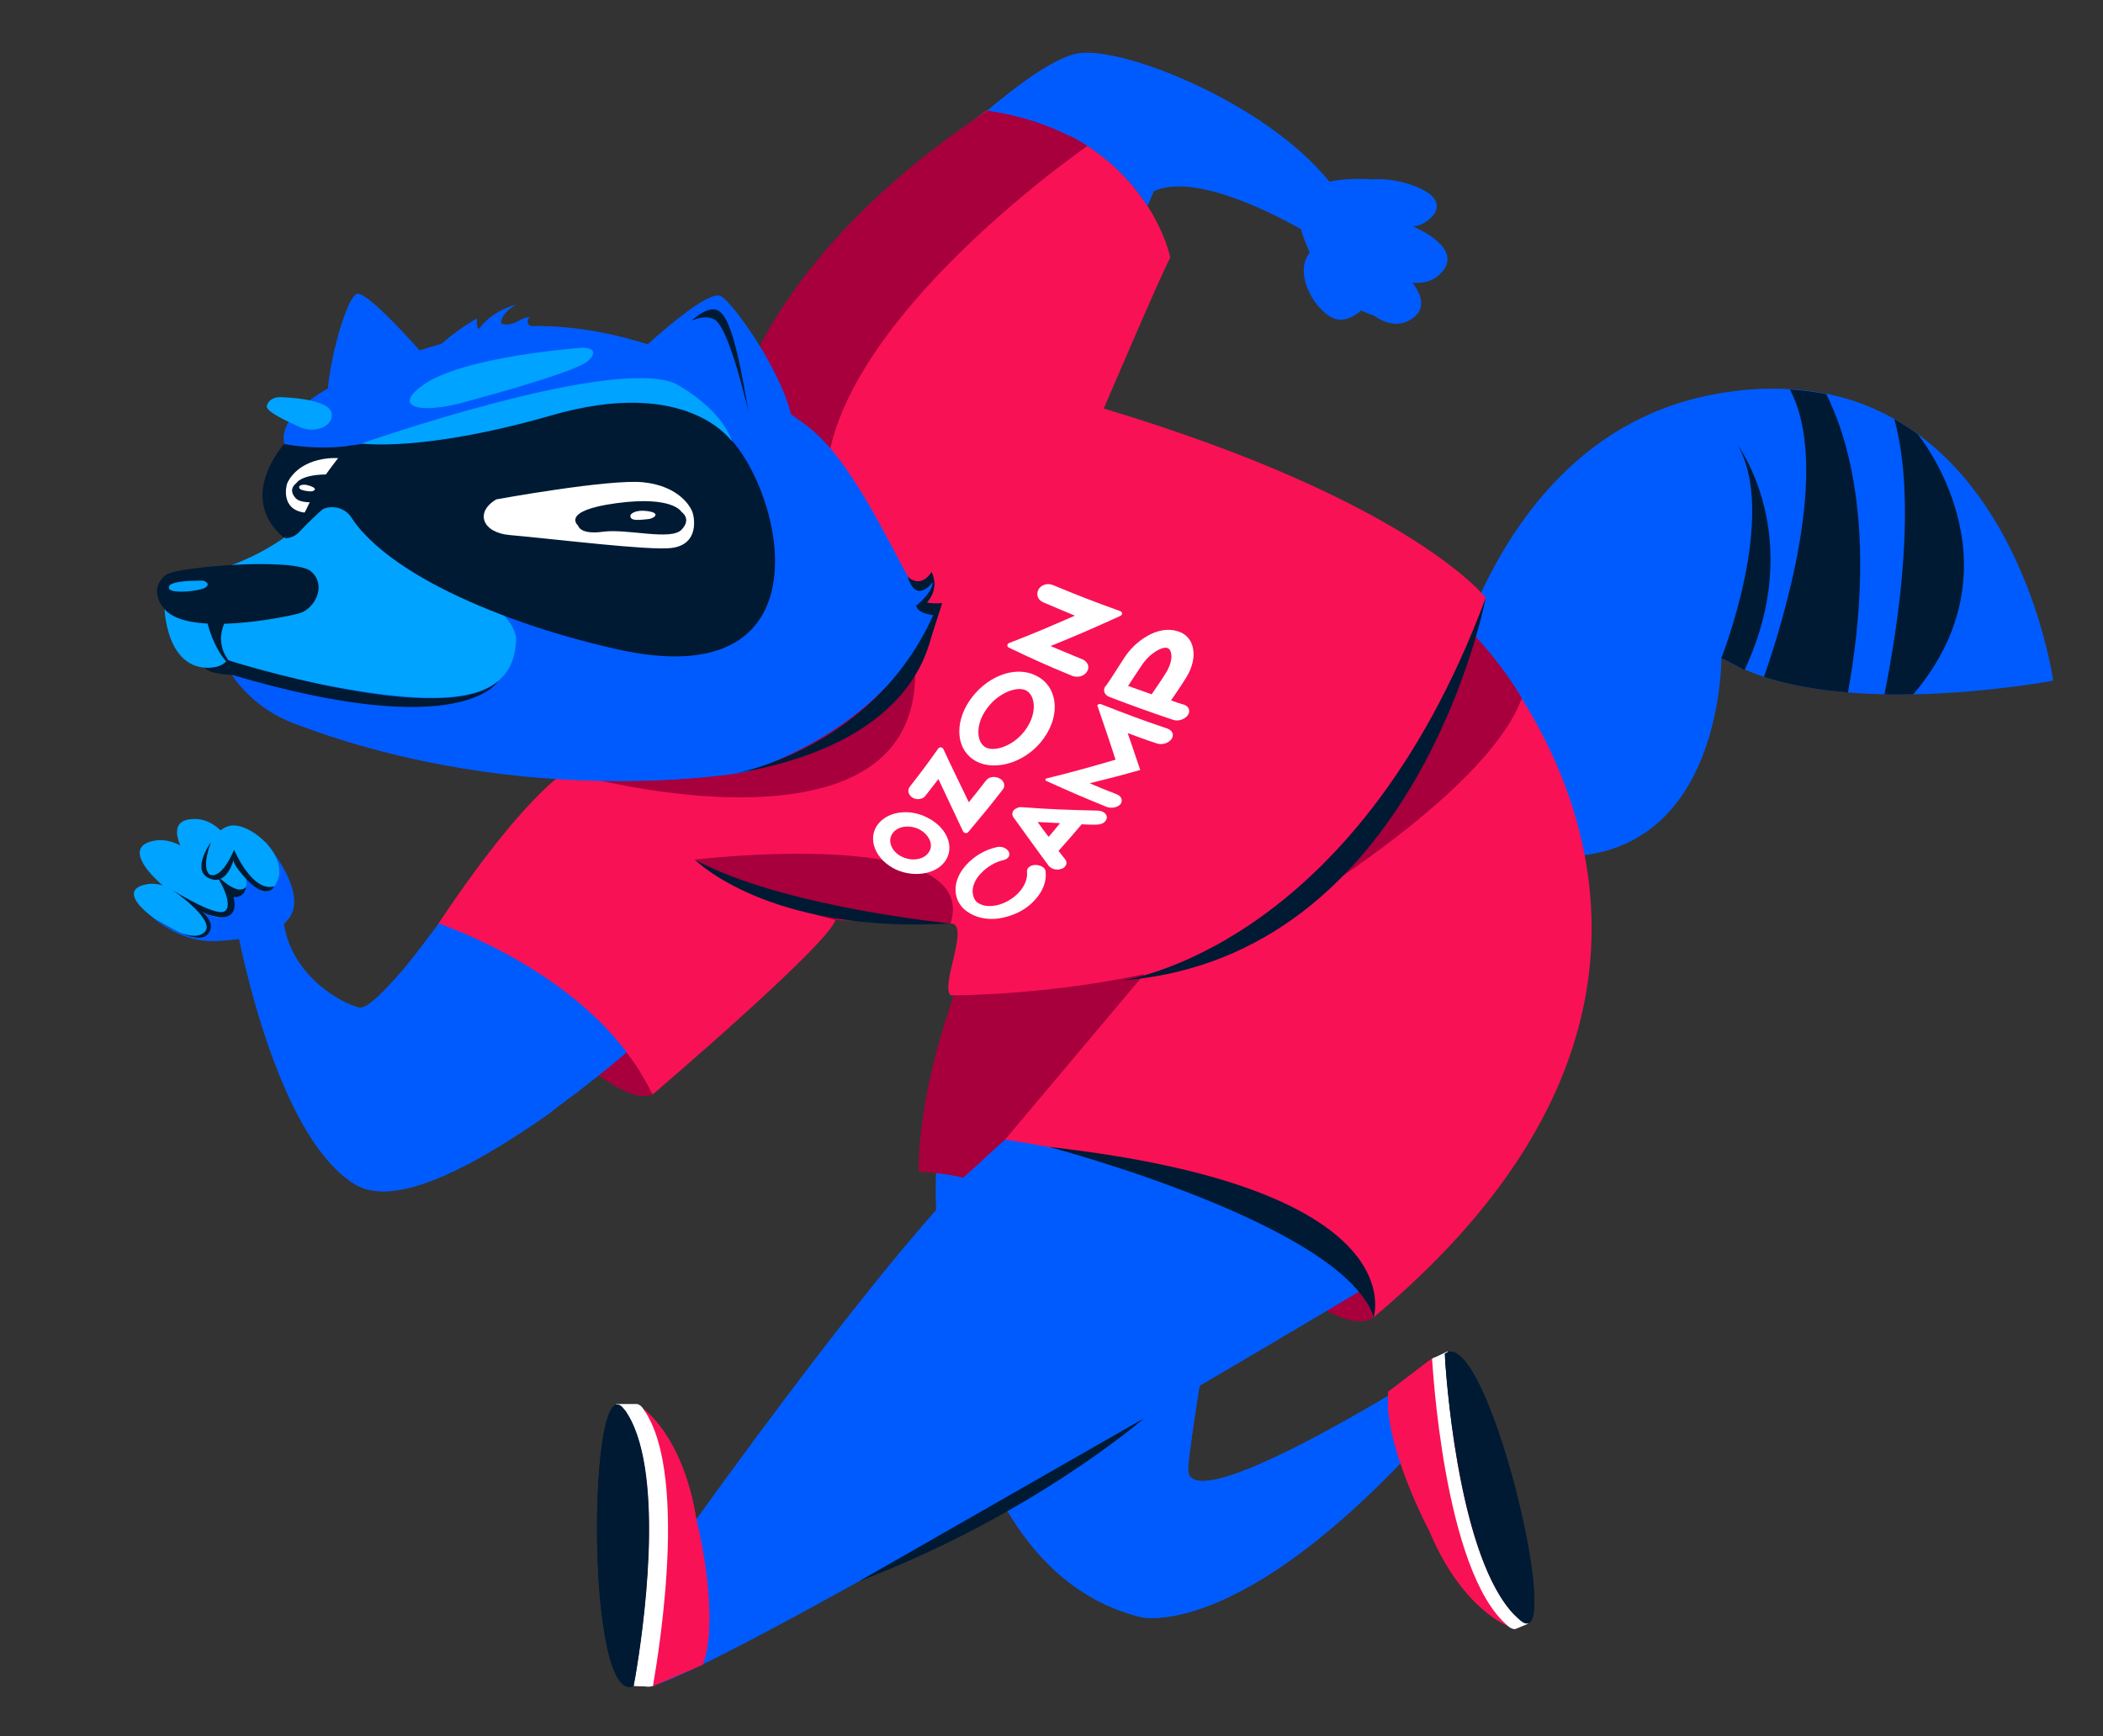 <?xml version="1.0" encoding="UTF-8"?> <svg xmlns="http://www.w3.org/2000/svg" xmlns:xlink="http://www.w3.org/1999/xlink" version="1.1" id="Layer_1" x="0px" y="0px" viewBox="0 0 553.3 456.9" style="enable-background:new 0 0 553.3 456.9;" xml:space="preserve"><rect x="0" y="0" width="553.3" height="456.9" fill="#333333" stroke="none"/> <style type="text/css"> .st0{fill:#005BFF;} .st1{fill:#F91155;} .st2{fill:#FFFFFF;} .st3{fill:#001A34;} .st4{fill:#A7003C;} .st5{fill:#00A3FF;} </style> <g> <path class="st0" d="M246.3,308.7c0,0-4,102.4,53.8,116.8c0,0,25.6,6.6,74-46.5v-17.1c0,0-62.8,39.6-61.5,24.3 c1.2-15.3,14.7-88.4,14.7-88.4S257.5,281.6,246.3,308.7z"></path> <path class="st0" d="M246.3,308.7c0,0-4,102.4,53.8,116.8c0,0,25.6,6.6,74-46.5v-17.1c0,0-62.8,39.6-61.5,24.3 c1.2-15.3,14.7-88.4,14.7-88.4S257.5,281.6,246.3,308.7z"></path> <path class="st1" d="M396.7,427.8c0,0-12-4.4-20.6-24.9c0,0-12.3-23.1-10.8-36.7l11.4-8.7L396.7,427.8z"></path> <path class="st2" d="M398.7,428.6c0.1,0,0.2-0.1,0.3-0.1l3.1-1.3l-3.9-2.5c-13.6-14.6-17.3-56.7-18-66.5l0.7-2.6l-3.1,1.5 c-0.4,0.1-0.7,0.2-1,0.5c0,0,2.9,56,19.9,70.2C397.5,428.5,398.2,428.7,398.7,428.6L398.7,428.6L398.7,428.6z"></path> <path class="st3" d="M380.1,356.2c0,0,0,0.5,0.1,1.5c0.6,9,4.4,55.9,19.8,68.7c0,0,0.1,0.1,0.1,0.1 C412.1,436.1,391.2,348,380.1,356.2z"></path> <path class="st1" d="M396.7,427.8c0,0-12-4.4-20.6-24.9c0,0-12.3-23.1-10.8-36.7l11.4-8.7L396.7,427.8z"></path> <path class="st2" d="M398.7,428.6c0.1,0,0.2-0.1,0.3-0.1l3.1-1.3l-3.9-2.5c-13.6-14.6-17.3-56.7-18-66.5l0.7-2.6l-3.1,1.5 c-0.4,0.1-0.7,0.2-1,0.5c0,0,2.9,56,19.9,70.2C397.5,428.5,398.2,428.7,398.7,428.6L398.7,428.6L398.7,428.6z"></path> <path class="st3" d="M380.1,356.2c0,0,0,0.5,0.1,1.5c0.6,9,4.4,55.9,19.8,68.7c0,0,0.1,0.1,0.1,0.1 C412.1,436.1,391.2,348,380.1,356.2z"></path> </g> <path class="st0" d="M540.2,179.1c0,0-16.8,3.2-36.8,3.6c-2.5,0-5.1,0.1-7.6,0c-3.1-0.1-6.3-0.2-9.5-0.5c-7.7-0.6-15.3-1.9-22.1-4.1 c-4.1-1.3-7.9-3-11.3-5.1c0,0,0.8,79.4-79,42.7c0,0,6.5-101.8,80.4-112.5c5.9-0.9,11.5-1.1,16.6-0.8c3.4,0.2,6.6,0.6,9.6,1.2 c6.6,1.3,12.5,3.6,17.8,6.6c2.1,1.2,4.1,2.5,6.1,3.9l0,0c0,0,0,0,0,0C534.2,135.7,540.2,179.1,540.2,179.1z"></path> <path class="st4" d="M361.3,346.7c0,0-4.1,4.1-16.6-4.4l14.4-9.1L361.3,346.7z"></path> <path class="st4" d="M153.3,279.6c0,0,12.5,11.2,18.4,8.4c0,0-22.9-47.6-56.3-44.9C115.4,243.1,106.4,246.1,153.3,279.6z"></path> <path class="st4" d="M253.4,255.5c0,0-11.7,27.8-11.7,52.8c0,0,6.5,0.3,11.7,1.6c0,0,56.4-50.1,56.9-57.1 C310.7,245.8,253.4,255.5,253.4,255.5z"></path> <path class="st1" d="M361.3,346.7c0,0-0.6-2.7-3.7-6.9c0,0,0,0,0,0c-7.5-10.5-29.7-30.1-93.2-39.9l37.1-44.1l85.6-89.4 C387.2,166.4,473.2,253.3,361.3,346.7z"></path> <path class="st4" d="M333.2,243.3c0,0,57.5-33.1,67.2-59.6c0,0-4.7-8.4-13.2-17.3C387.2,166.4,367.6,222.4,333.2,243.3z"></path> <path class="st0" d="M281.5,35.7c-0.3,0.7-0.5,1.1-0.5,1.1l-4.1,7.8l-23.5-9.8l-0.8-0.3c4.4-3.5,7.2-5.5,7.2-5.5c0,0,0,0,0.1,0 C268.5,30.3,275.6,32.7,281.5,35.7z"></path> <path class="st1" d="M390.9,157.3C390.9,157.3,390.9,157.3,390.9,157.3c-0.1,0.2-1,3.7-3.2,9.6l0,0c-4.8,13.1-15.6,38-35.5,63.6 c-0.4,0.5-0.8,1-1.2,1.5c-9.3,10.9-25,17.8-41.4,22.2c-1.6,0.4-3.1,0.8-4.7,1.2c-1.3,0.3-2.6,0.6-3.8,0.9 c-23.3,5.1-45.8,5.6-50.2,5.6c-0.5,0-0.8,0-0.8,0c-2.8-2.6,5.3-18.9,0-18.9c-4,0-19.3-0.5-26.5-0.8c-2.3-0.1-3.8-0.1-3.8-0.1 c-2,6.6-48.1,45.9-48.1,45.9c0,0,0-0.1-0.1-0.1c0-0.1-0.1-0.1-0.1-0.2c-0.9-1.9-1.9-3.7-3-5.4c0,0,0,0,0-0.1 c-1.1-1.9-2.4-3.6-3.7-5.3v0c-18-23.6-49.5-33.8-49.5-33.8c15-22.5,25-33.1,30.9-38.1c3.7-3.1,5.9-4.1,6.6-4.4 c0.2-0.1,0.3-0.1,0.3-0.1c1.5-0.6,3-1.3,4.5-1.9c15.5-7.2,25.6-17.1,32.2-27.9c7.6-12.6,10.4-26.5,11.2-38.9 c0.4-6.6,0.2-12.8-0.1-18.2c-0.1-1.9-0.3-3.6-0.4-5.3c-0.1-1.5-0.3-3-0.4-4.3c-0.2-2-0.3-3.7-0.4-5.1c-0.1-2,0.2-4.2,0.9-6.5 c5.8-19.5,37.5-46.4,51.9-57.9c4.4-3.5,7.2-5.5,7.2-5.5c0,0,0,0,0.1,0c8.6,1.2,15.8,3.6,21.7,6.7c10,5.2,16.4,12.3,20.4,18.5 c4.8,7.4,6,13.6,6,13.6c-2,3.4-17.5,39.7-17.5,39.7C371.3,131.8,390.9,157.3,390.9,157.3z"></path> <path class="st4" d="M286.1,38.4c0,0-90.7,62.5-63.8,107.2c0,0-26.8-32.1-30-27.5s-0.9-43.7,67.5-89C259.8,29,277.2,30.9,286.1,38.4 z"></path> <path class="st4" d="M153.3,204.3c0,0,112.1,30.3,82.5-51.2c-27.5-75.6-90.6-44-90.6-44L153.3,204.3z"></path> <path class="st4" d="M182.8,226.2c0,0,75.4-9.1,67.3,16.8c0,0-19.7-1.6-30.3-0.9C219.8,242.1,195.4,236.2,182.8,226.2z"></path> <g> <path class="st3" d="M107.8,128.5l-18.3,17.2l-14.7-4.1c-12.9-10.8,0-24.8,0-24.8s9.7,2.2,20.3,0l5.7-4.5L107.8,128.5z"></path> <path class="st0" d="M243.3,159.1c1.4-1.2,2.9-3.4,2.3-6.7c0,0,0.1,2.8-5.3,1.9c-6.7-11.7-16.4-33.7-28.3-42.5 c-1.2-0.9-2.5-1.8-3.9-2.8c-2.9-12-15.3-29.5-18.5-31.1c-2.9-1.4-13.4,7.5-19.2,12.7c-9.8-3.1-20.3-5-30.7-4.8 c-1.7-0.7-0.4-2.4-0.4-2.4c-2.6,0.4-3.5,1.9-5.9,2c-1,0-1.4-0.2-1.6-0.5c0.3-2.9,4.1-4.8,4.1-4.8c-7.1,2-9.8,6.4-9.8,6.4 c-0.9,0-0.6-2.7-0.6-2.7c-3.4,1.9-6.6,4.3-9.4,6.7c-0.5,0.1-2.6,0.7-5.7,1.7c-6-6.7-14.6-15.7-16.6-14.8c-2.3,1-6.5,14.6-7.5,24.8 c-7.3,4.2-12.7,9.2-11.5,14.6c0,0,7.8,1.7,17.1,0.5c2.7,1,16.1,5.3,30.2,1.1c10.4-3.1,36.6-20.3,53.8-17.1c2.7,1.5,5.9,3.1,9.1,4.7 c13.2,13.9,3,55.9-1.2,58.5c-4.4,2.8-39,6.5-58.4-28.8c0,0-4-11.7-9.9-3.5c0,0-15.8,11.9-26.5,7.4c-5.7-2.4-8.7-0.3-10.3-1.5 c-3.5,6.9-25.4,13.1-25.4,13.1s11,9.5,23.5,21l-18,1.4c0,0,0.7,1.7,2.3,4c0,0,0,0,0,0c2.6,3.8,7.7,9.5,16.5,12.8 c61.3,23.2,118.6,12.7,119.5,12.6l0,0c40.7-14.6,48.7-41.5,48.7-41.5C245,161.1,244.2,160.3,243.3,159.1z"></path> <g> <path class="st0" d="M110.3,92.2c-10.1,3.2-24,10-24,10c1-10.2,5.2-23.8,7.5-24.8C95.7,76.5,104.3,85.5,110.3,92.2z"></path> </g> <path class="st2" d="M118.4,124.4c0,0-24.6-4.5-32-3.8c-8,0.8-10.4,5.6-10.8,6.5c-0.4,0.9-1.7,7.1,4.7,7.8c5,0.6,24.9-1.9,35.3-2.8 C121.5,131.7,123.1,127.2,118.4,124.4z"></path> <path class="st3" d="M77.9,127.2c0,0,1.8-3.6,14.2-1.9c12.4,1.7,8.4,4.9,8.4,4.9s-0.3,2-5.6,1.4c-5.3-0.7-14.7,2-17.1-0.5 C75.6,128.7,77.9,127.2,77.9,127.2z"></path> <path class="st5" d="M43.3,160.3c0,0,0.6,20.3,16.9,14.3c0,0,17.5,4.1,20.2,4.7c34.6,6.9,55.1,7.1,55.4-11.4 c0,0-1.5-22.6-66.6-13.2L43.3,160.3z"></path> <path class="st5" d="M115.7,154.5l-10.4,6.6l-49.1-10.8c0,0,9.8-2.5,19.1-9.2c-0.1,0.1-0.3,0.3-0.4,0.4c0.1,0,2.1,0.3,3.7-1.5 c4-4.7,6.5-6.2,6.5-6.2c2.3-1.1,6.2,0.3,6.2,0.3C95,141.4,103.9,148.4,115.7,154.5z"></path> <path class="st3" d="M189.3,112.8c-15.9-11.9-8.2-15.4-83.7,1.8c-10,2.3-12.6,2.6-13.5,2.6c-0.2,0-0.7,0.2-0.7,0.2 c-7.9,10.1-7.8,10.4-11,17c-0.5,0.9-1.4,3.4-5.1,6.8c-0.1,0.1-0.3,0.3-0.4,0.4c0.1,0,2,0.2,3.7-1.5c5.4-5.6,6.5-6.2,6.5-6.2 c0.9-0.4,2-0.5,3-0.4c1.8,0.2,3.4,1.2,4.4,2.7c4.3,6.6,12.6,12.8,23.3,18.4c12.8,6.6,29.1,12.3,45.9,16.1 C221.1,184.4,205.2,124.7,189.3,112.8z"></path> <path class="st0" d="M194.5,95.4C194.5,95.4,194.5,95.5,194.5,95.4c0.5,2.2,0.9,4.1,1.1,5.5c0,0,0,0,0,0l0,0c0.2,1.2,0.2,2,0.2,2.3 c0,0,0,0-0.1-0.1c-1.1-0.9-10.9-9-19.2-12.9c0,0,2.6-3.4,5.7-5.9c1.9-1.6,3.9-2.9,5.6-2.9c0.1,0,0.1,0,0.2,0c0,0,0,0,0.1,0 c0,0,0,0,0.1,0C190.6,81.9,193.1,89.3,194.5,95.4z"></path> <path class="st3" d="M194.5,95.4C194.5,95.4,194.5,95.5,194.5,95.4c0.4,1.7,0.7,3.5,1.1,5.5c0,0,0,0,0,0l0,0l1.4,7.7 c0,0-0.5-2.3-1.4-5.5c-1.8-7.1-5-17.6-7.6-19c-2.3-1.3-4.9-0.1-6,0.2c1.9-1.6,3.9-2.9,5.6-2.9c0.1,0,0.1,0,0.2,0c0,0,0,0,0.1,0 c0,0,0,0,0.1,0C189.7,81.7,191.9,83.2,194.5,95.4z"></path> <path class="st5" d="M95.1,116.7c0,0,64.9-22.8,82.3-15.9c0,0,12.1,6.1,15.2,15.4c0,0-11.6-17.3-47.5-6.9 C111,119.1,95.1,116.7,95.1,116.7z"></path> <path class="st2" d="M130.6,131.4c0,0,29.6-5.4,38.6-4.5c9.7,1,12.6,6.7,13,7.9c0.4,1.1,2,8.5-5.6,9.4c-6,0.7-30-2.3-42.4-3.4 C126.8,140.2,124.9,134.7,130.6,131.4z"></path> <path class="st3" d="M179.3,134.7c0,0-2.2-4.3-17.1-2.3s-10.1,5.9-10.1,5.9s0.4,2.5,6.7,1.6c6.3-0.8,17.7,2.4,20.5-0.5 C182.1,136.5,179.3,134.7,179.3,134.7z"></path> <path class="st5" d="M73.3,104.5c0,0,13.9,0.1,14,4.6c0.1,3.5-4.9,4.8-8.1,3.4s-9.4-4.2-9-5.7C70.8,104.6,73.3,104.5,73.3,104.5z"></path> <path class="st5" d="M153.2,91.5c0,0-31.5,2.2-42,9.9c-8.3,6-0.1,7.4,10.3,4.6s30.7-8.5,33.3-11.1 C158.4,91.4,153.2,91.5,153.2,91.5z"></path> <path class="st3" d="M54,175.7c0,0,3.5,0.6,5.9-2c0,0,57.4,18.3,71.2,5.5c0,0-9.1,16.4-70-1.6C61.1,177.6,54.8,177.4,54,175.7z"></path> <path class="st3" d="M54.5,163.6c0,0,1.6,7.4,6,11.5h0.9c0,0-5.6-4.4-2.1-11.7L54.5,163.6z"></path> <path class="st3" d="M41.4,154.6c0,0,0.4-2,2.4-3.4c3.1-2.1,33.9-4.6,38.1-0.8s0.8,9.9-3.2,11s-29.1,6.2-35.4-1.1 C40.7,157.4,41.4,154.6,41.4,154.6z"></path> <path class="st5" d="M44.5,154.3c0,0-0.2-1.6,9-1.5c0,0,2,0.6,0.7,1.7S43.4,156.6,44.5,154.3z"></path> <path class="st0" d="M197,203L197,203c-0.9,0.2-58.2,10.7-119.5-12.6c-8.8-3.3-13.9-9-16.5-12.8c0.2,0,31.7,15.4,63.3,12.3 c7.5-0.7,15,0.6,21.7,4C155.6,198.7,172.5,204.4,197,203z"></path> <path class="st2" d="M165.9,135.5c0,0,0.8-1.5,4.5-1c3.7,0.5,1.6,2,0.1,2.1S165.4,137.4,165.9,135.5z"></path> <path class="st2" d="M78.8,127.9c0,0,0.7-0.8,2.9,0c2.2,0.8,0.7,1.5-0.2,1.4C80.6,129.2,78.2,129,78.8,127.9z"></path> </g> <path class="st3" d="M295.1,258c0,0,61.2-7.8,95.8-100.7C390.9,157.3,372.9,252.1,295.1,258z"></path> <g> <g> <path class="st0" d="M115.4,243.1L115.4,243.1c-0.5,0.7-3.9,5.5-8,10.4c-4.9,5.9-10.6,12.1-12.9,11.6c-4.2-0.9-17.6-7.9-19.8-22 c4.1-3.5,4.3-9.8-4.8-21.6c0,0-31.3,11.2-33.2,16.6c0,0,8.4,10.4,20.9,9.5c1.7-0.1,3.5-0.3,5.3-0.5c2.4,11.5,12.1,53.3,30.4,64.5 c5.5,3.4,13.7,2,22.8-1.9c0,0,0,0,0,0c0,0,0,0,0,0c0,0,0,0,0,0c0.3-0.1,0.6-0.3,0.9-0.4c0.3-0.1,0.7-0.3,1-0.5 c0.3-0.2,0.7-0.3,1-0.5c0,0,0.1,0,0.1,0c0.3-0.2,0.7-0.3,1-0.5c0.3-0.2,0.7-0.3,1-0.5c0.4-0.2,0.8-0.4,1.2-0.6 c0.6-0.3,1.3-0.7,1.9-1c0.4-0.2,0.7-0.4,1.1-0.6c0.4-0.2,0.7-0.4,1.1-0.6c0,0,0,0,0,0c0.3-0.2,0.7-0.4,1-0.6 c0.4-0.2,0.7-0.4,1.1-0.6c0.7-0.4,1.3-0.8,2-1.2c0.4-0.2,0.8-0.5,1.2-0.7c0.4-0.2,0.7-0.4,1.1-0.7c0.6-0.4,1.2-0.8,1.9-1.2 c0.1-0.1,0.2-0.1,0.3-0.2c0.4-0.2,0.7-0.5,1.1-0.7c0.4-0.2,0.8-0.5,1.1-0.7c0.7-0.5,1.4-0.9,2.1-1.4c0.4-0.2,0.7-0.5,1.1-0.7 c0.4-0.2,0.7-0.5,1-0.7c0.3-0.2,0.7-0.5,1-0.7c0.3-0.2,0.7-0.5,1-0.7c0.6-0.4,1.2-0.9,1.8-1.3c0.1-0.1,0.2-0.1,0.2-0.2 c0.7-0.5,1.4-1,2.1-1.6c0.3-0.2,0.6-0.5,0.9-0.7c0.7-0.5,1.3-1,2-1.5c0.3-0.3,0.6-0.5,1-0.7c1.6-1.2,3.2-2.5,4.7-3.7 c0.3-0.2,0.6-0.5,0.9-0.7c0.6-0.5,1.2-1,1.8-1.4c0.6-0.5,1.1-0.9,1.7-1.4c0.9-0.7,1.7-1.4,2.5-2.1c0.4-0.3,0.8-0.7,1.2-1 c0.2-0.2,0.4-0.3,0.6-0.5v0C146.9,253.3,115.4,243.1,115.4,243.1z"></path> <path class="st0" d="M164.9,276.9L164.9,276.9c-0.2,0.2-0.4,0.3-0.6,0.5c-0.4,0.3-0.8,0.7-1.2,1c-0.8,0.7-1.7,1.4-2.5,2.1 c-0.6,0.5-1.1,0.9-1.7,1.4c-0.6,0.5-1.2,0.9-1.8,1.4c-0.3,0.2-0.6,0.5-0.9,0.7c-1.5,1.2-3.1,2.4-4.7,3.7c-0.3,0.2-0.6,0.5-1,0.7 c-0.7,0.5-1.3,1-2,1.5c-0.3,0.2-0.6,0.5-0.9,0.7c-0.7,0.5-1.4,1-2.1,1.6c-0.1,0.1-0.2,0.1-0.2,0.2c-0.6,0.4-1.2,0.9-1.8,1.3 c-0.3,0.2-0.7,0.5-1,0.7c-0.3,0.2-0.7,0.5-1,0.7c-0.4,0.2-0.7,0.5-1,0.7c-0.4,0.2-0.7,0.5-1.1,0.7c-0.7,0.5-1.4,0.9-2.1,1.4 c-0.4,0.2-0.7,0.5-1.1,0.7c-0.4,0.2-0.7,0.5-1.1,0.7c-0.1,0.1-0.2,0.1-0.3,0.2c-0.6,0.4-1.2,0.8-1.9,1.2c-0.4,0.2-0.7,0.4-1.1,0.7 c-0.4,0.2-0.8,0.5-1.2,0.7c-0.7,0.4-1.3,0.8-2,1.2c-0.4,0.2-0.7,0.4-1.1,0.6c-0.3,0.2-0.7,0.4-1,0.6c0,0,0,0,0,0 c-0.4,0.2-0.7,0.4-1.1,0.6c-0.4,0.2-0.7,0.4-1.1,0.6c-0.6,0.4-1.3,0.7-1.9,1c-0.4,0.2-0.8,0.4-1.2,0.6c-0.7,0.3-1.3,0.7-2,1 c0,0-0.1,0-0.1,0c-0.3,0.2-0.7,0.3-1,0.5c-0.3,0.2-0.7,0.3-1,0.5c-0.3,0.1-0.6,0.3-0.9,0.4c1.4-0.7,24.3-11.8,29-29.6 c4.4-16.6-37.7-26.6-37.7-26.6l7.9-10.4l0-0.1C115.4,243.1,146.9,253.3,164.9,276.9z"></path> </g> <path class="st5" d="M64.6,230.5c0,0-3.9-15-13.4-15c-12.8,0,4.4,20.6,9.7,20.6S64.6,230.5,64.6,230.5z"></path> <path class="st5" d="M60.4,234.8c0,0-10.3-15.3-19.7-13.6c-13.9,2.4,13,21.9,18,20.2C63.7,239.6,60.4,234.8,60.4,234.8z"></path> <path class="st5" d="M53.7,241.6c0,0-7.7-10.4-15.2-8.9c-11.2,2.2,9.5,15,13.6,13.6S53.7,241.6,53.7,241.6z"></path> <path class="st3" d="M41.5,242.2c0,0,8.4,6.1,12.1,3.3c3.8-2.8-7.3-10.9-9.4-12c0,0,12.4,7.9,14.9,6.3s-1.3-8.9-3.5-11 c0,0,6.4,7.5,9.1,4.6c0,0,0,2.7-3.3,2.7c0,0,1.9,5.4-3.5,5.3c0,0-3.6-0.5-5-1.7c0,0,4.4,3.2,1.7,6.2 C51.7,249,42.1,242.5,41.5,242.2z"></path> <g> <path class="st5" d="M68,233.9c0,0-7-4.3-6.5-10.2c0,0-3.2,9.7-6.5,6.5c-3.2-3.2,1.1-13.1,6.5-13c5.4,0.1,13.9,8,11.6,14.3 C71.2,236.5,68,233.9,68,233.9z"></path> <path class="st3" d="M55.5,221.6c0,0-2.6,6.5-0.4,8.5c0,0,2.8,2,6.5-6.5c0,0,4.8,11.4,10.6,9.6c0,0-2.1,4.5-8.4-3 c-3-3.5-2.3-4.1-2.3-4.1s-1.7,7.2-6.5,5S55.5,221.6,55.5,221.6z"></path> </g> </g> <g> <path class="st0" d="M349.8,47.9L349.8,47.9C349.8,47.9,349.8,47.9,349.8,47.9c-0.5-0.2-30.7-29.4-51.3-26 c-7.4,1.2-15.6,10.8-17,13.9c-5.9-3-13-5.5-21.7-6.7c6.7-5.7,17.2-13.8,23.7-15C294.8,12,332.8,26.8,349.8,47.9z"></path> <path class="st0" d="M349.8,47.9L349.8,47.9C349.8,47.9,349.8,47.9,349.8,47.9c-0.5-0.2-30.7-29.4-51.3-26 c-7.4,1.2-15.6,10.8-17,13.9c-5.9-3-13-5.5-21.7-6.7c6.7-5.7,17.2-13.8,23.7-15C294.8,12,332.8,26.8,349.8,47.9z"></path> <path class="st0" d="M371.8,59.6c1.4-0.2,2.8-0.7,4-1.7c8-6.6-7.5-11.4-14.7-10.7c-4.8-0.3-8.5,0-11.3,0.6c0,0,0,0,0,0c0,0,0,0,0,0 c-0.5-0.2-30.7-29.5-51.3-26c-7.4,1.2-15.6,10.8-17,13.9c10,5.2,16.4,12.3,20.4,18.5l1.7-3.9c10.2-4.7,29.8,5,38.7,10c0,0,0,0,0,0 c0.5,2,1.4,4.1,2.3,6.2c-0.1,0.1-0.1,0.2-0.2,0.3c-4.1,5.3,1.7,15.4,6.9,17.1c2.2,0.7,4.8-0.4,6.8-2.2c1.1,0.5,2.3,1,3.3,1.3 c2.8,2,6.1,3,9.2,1.4c4.6-2.4,3.9-6.3,1-10c2.4,0.2,4.7-0.2,6.6-1.7C384.2,67.8,379,62.8,371.8,59.6z"></path> </g> <path class="st3" d="M250.1,243c0,0-44.3-4.3-67.3-16.8C182.8,226.2,202,245.8,250.1,243z"></path> <path class="st3" d="M192.9,203.6c0,0,36.8-6.1,52.8-42.1C245.7,161.6,247.6,194.6,192.9,203.6z"></path> <path class="st3" d="M238.8,151.7c0,0,3.2,3.5,6.3-1.2c0,0,2.3,4.1-1.2,8c0,0,0.9,0.4,4,0.2l-3.6,11.2l1.4-8c0,0-4.1-0.3-4.7-2.5 c0,0,4.3-3.3,4.4-6.2C245.4,153.1,241.1,159.3,238.8,151.7z"></path> <path class="st3" d="M503.4,182.7c-2.5,0-5.1,0.1-7.6,0c3.8-19,8.5-51,2.6-72.4c2.1,1.2,4.1,2.5,6.1,3.9l0,0c0,0,0,0,0,0 S532.7,148.1,503.4,182.7z"></path> <path class="st3" d="M486.2,182.2c-7.7-0.6-15.3-1.9-22.1-4.1c4.9-14.1,17.8-55.2,6.8-75.6c3.4,0.2,6.6,0.6,9.6,1.2 C486.1,114.9,493.9,139.4,486.2,182.2z"></path> <path class="st3" d="M452.9,173.1c0,0,15-37.8,4.2-56.1c0,0,18.3,24.2,1.9,59.3L452.9,173.1z"></path> <g> <path class="st0" d="M357.7,339.8C357.7,339.8,357.7,339.8,357.7,339.8c0,0-162.5,97-186,103.8l-2.5-24.1c0,0,66.5-95.6,95.3-119.6 C328,309.7,350.2,329.4,357.7,339.8z"></path> <path class="st1" d="M169.2,370.7c0,0,10.5,7.1,14,29.1c0,0,6.4,25.4,1.7,38.2l-13.2,5.7L169.2,370.7z"></path> <path class="st3" d="M276,301.8c0,0,77.9,20.5,85.4,44.9C361.3,346.7,373.2,312.7,276,301.8z"></path> <path class="st2" d="M169.2,370.7c-0.5-0.7-1-1.1-1.5-1.2l0,0h-5.6l3.6,3.7c9.2,17.2,3.3,57,1.5,67.7l-0.5,2.7l3.8,0.2l0,0 c0.4,0,0.8,0,1.3-0.2C171.7,443.6,182.3,388.6,169.2,370.7z"></path> <path class="st3" d="M165.2,372.2c-0.3-0.5-0.6-1-1-1.4c-9.5-12.9-10.3,78.3,2.5,72.9c0,0,0.2-1,0.5-2.7 C169.1,429.9,175.2,388.7,165.2,372.2z"></path> <path class="st3" d="M226,416.1l75-42.9C301,373.2,271.9,398.6,226,416.1z"></path> <path class="st1" d="M169.2,370.7c0,0,10.5,7.1,14,29.1c0,0,6.4,25.4,1.7,38.2l-13.2,5.7L169.2,370.7z"></path> <path class="st2" d="M169.2,370.7c-0.5-0.7-1-1.1-1.5-1.2l0,0h-5.6l3.6,3.7c9.2,17.2,3.3,57,1.5,67.7l-0.5,2.7l3.8,0.2l0,0 c0.4,0,0.8,0,1.3-0.2C171.7,443.6,182.3,388.6,169.2,370.7z"></path> <path class="st3" d="M165.2,372.2c-0.3-0.5-0.6-1-1-1.4c-9.5-12.9-10.3,78.3,2.5,72.9c0,0,0.2-1,0.5-2.7 C169.1,429.9,175.2,388.7,165.2,372.2z"></path> </g> <g> <g> <g> <g> <path class="st2" d="M231.7,216.1c-3.7,3.5-2.1,9.4,3.4,12.4c4.2,2.2,9.5,1.9,12.5-0.7c4.1-3.7,2.2-9.8-3.7-12.7 C239.6,212.9,234.5,213.4,231.7,216.1z M244.4,224.2c-1.5,2.4-5.6,2.6-8.3,0.5c-1.8-1.4-2.4-3.6-1.4-5.2 c1.4-2.4,5.5-2.7,8.2-0.6C244.8,220.4,245.5,222.6,244.4,224.2z"></path> <path class="st2" d="M239.3,207.1c-0.7,1-0.2,2.4,1.2,3c1.1,0.4,2.3,0.1,2.9-0.6c1.4-1.8,2.1-2.7,3.5-4.5 c2.6,5.5,3.9,8.3,6.5,13.8c0.2,0.4,1,0.6,1.3,0.2c3.7-4.4,5.6-6.7,9.1-11.2c0.7-0.8,0.5-2-0.4-2.7c-1.3-1-3.2-0.8-4,0.3 c-1.8,2.3-2.6,3.4-4.5,5.7c-2.7-5.6-4.1-8.4-6.7-14c-0.2-0.5-1-0.6-1.3-0.2C244,201,242.5,203,239.3,207.1z"></path> <path class="st2" d="M273,155.7c-0.3,1.2,0.3,2.3,1.5,2.8c3.3,1.4,4.9,2.1,8.3,3.5c-6.9,3-10.3,4.5-17.3,7.2 c-0.6,0.2-0.6,1-0.1,1.2c6.5,3.1,9.8,4.6,16.6,7.4c1.2,0.5,2.7,0.3,3.6-0.6c1.3-1.3,0.8-3-0.8-3.7c-3.4-1.4-5.1-2.1-8.4-3.5 c7.4-3,11-4.6,18.3-7.9c0.7-0.3,0.7-1.1,0-1.3c-7.2-2.6-10.8-4-17.8-6.9C275.3,153.3,273.4,154.1,273,155.7z"></path> <path class="st2" d="M259.4,186.8c2.9-4.3,7.9-6.3,10.4-5.2c2.6,1.2,3.2,5.9,0.1,10.3c-3,4.3-8.1,6-10.5,4.8 C257,195.5,256.5,191,259.4,186.8 M255,184.5c-4,6-3.4,13,1.8,15.8c5.2,2.8,13.4,0.2,17.8-6c4.7-6.5,3.5-14-2.2-16.6 C266.8,175,259.2,178.2,255,184.5L255,184.5z"></path> </g> </g> <g> <path class="st2" d="M255.9,234.8c-0.1-1.6,0.7-3.5,2.2-5c1.6-1.7,3.7-3,6-3.5c1.2-0.3,1.8-1.3,1.3-2.2c-0.5-0.9-1.9-1.5-3.1-1.2 c-3.2,0.7-6,2.4-8.1,4.7c-1.9,2.1-2.9,4.5-2.8,6.8c0.1,2.5,1.5,4.7,3.9,6c2.4,1.4,5.7,1.8,8.9,1c3-0.7,5.9-2.2,7.9-4.4 c2.3-2.4,3.3-5.1,3-7.7c-0.1-1-1.3-1.7-2.7-1.7c-1.3,0-2.3,0.8-2.2,1.8c0.2,1.8-0.6,3.8-2.2,5.5c-1.5,1.6-3.6,2.8-5.7,3.3 c-1.1,0.2-3,0.5-4.6-0.4C256.3,237.2,256,235.7,255.9,234.8z"></path> <path class="st2" d="M268.9,212.4c-0.9-0.1-1.7,0.3-2.2,0.8c-0.4,0.5-0.5,1.2-0.1,1.8c3.7,5.1,5.5,7.7,9.3,12.8 c0.7,0.9,2.2,1.3,3.4,0.8c0.4-0.1,0.7-0.3,0.9-0.6c0.5-0.5,0.5-1.2,0.1-1.8c-0.7-0.9-1.1-1.4-1.8-2.3c2.5-2.8,3.7-4.2,6.1-7 c1.5,0.1,2.3,0.1,3.8,0.1c1,0,1.9-0.3,2.4-0.9c0.2-0.3,0.4-0.6,0.4-0.9c0.1-1.1-1.1-1.9-2.5-1.9 C280.8,213.1,276.8,213,268.9,212.4z M275.9,220.2c-1.2-1.5-1.7-2.3-2.9-3.9c2.3,0.1,3.5,0.2,5.9,0.3 C277.7,218.1,277.1,218.8,275.9,220.2z"></path> <path class="st2" d="M288.8,185.9c1.9,5.6,2.9,8.4,4.7,14c-7.2,2.1-10.8,3.1-18,4.9c-0.5,0-0.6,0.5-0.2,0.7 c6.2,2.8,9.4,4.2,15.8,6.8c1.3,0.5,2.9,0.2,3.7-0.7c0,0,0,0,0,0c0.7-0.9,0.3-2.1-1-2.6c-2.9-1.1-4.3-1.7-7.1-2.9 c5.3-1.3,8-2,13.3-3.5c-1.3-3.9-2-5.8-3.3-9.7c3,1.1,4.5,1.7,7.6,2.7c1.4,0.5,3.1,0,3.9-1.1c0.8-1.1,0.3-2.3-1.1-2.8 c-7.1-2.4-10.5-3.7-17.4-6.4C289.1,185.1,288.5,185.5,288.8,185.9z"></path> <path class="st2" d="M301.6,167.5c-2.4,1.4-4.5,3.5-6,5.9c-2.6,4.1-4.4,6.8-4.5,6.9c0,0,0,0,0,0c0,0-0.1,0.1-0.1,0.1 c0,0.1-0.1,0.1-0.2,0.2c0,0,0,0,0,0c-0.7,1.1-0.2,2.3,1.1,2.8c6.6,2.5,9.9,3.7,16.7,6c1.4,0.5,3.1-0.1,3.9-1.2c0,0,0,0,0,0 c0.8-1.1,0.3-2.4-1.1-2.8c-1.3-0.4-2-0.6-3.3-1.1c0.8-1.2,2.1-3,3.6-5.4c1.7-2.5,2.5-5.2,2.3-7.4c-0.2-2.7-1.7-4.7-4.2-5.4 C307.4,165.3,304.4,165.8,301.6,167.5z M306.6,177.3c-1.5,2.4-2.8,4.2-3.6,5.4c-2.5-0.9-3.7-1.3-6.2-2.2c0.8-1.2,2-3.1,3.5-5.3 c2.2-3.4,5.5-5.1,6.8-4.7C308.4,170.8,308.9,173.8,306.6,177.3z"></path> </g> </g> </g> </svg> 